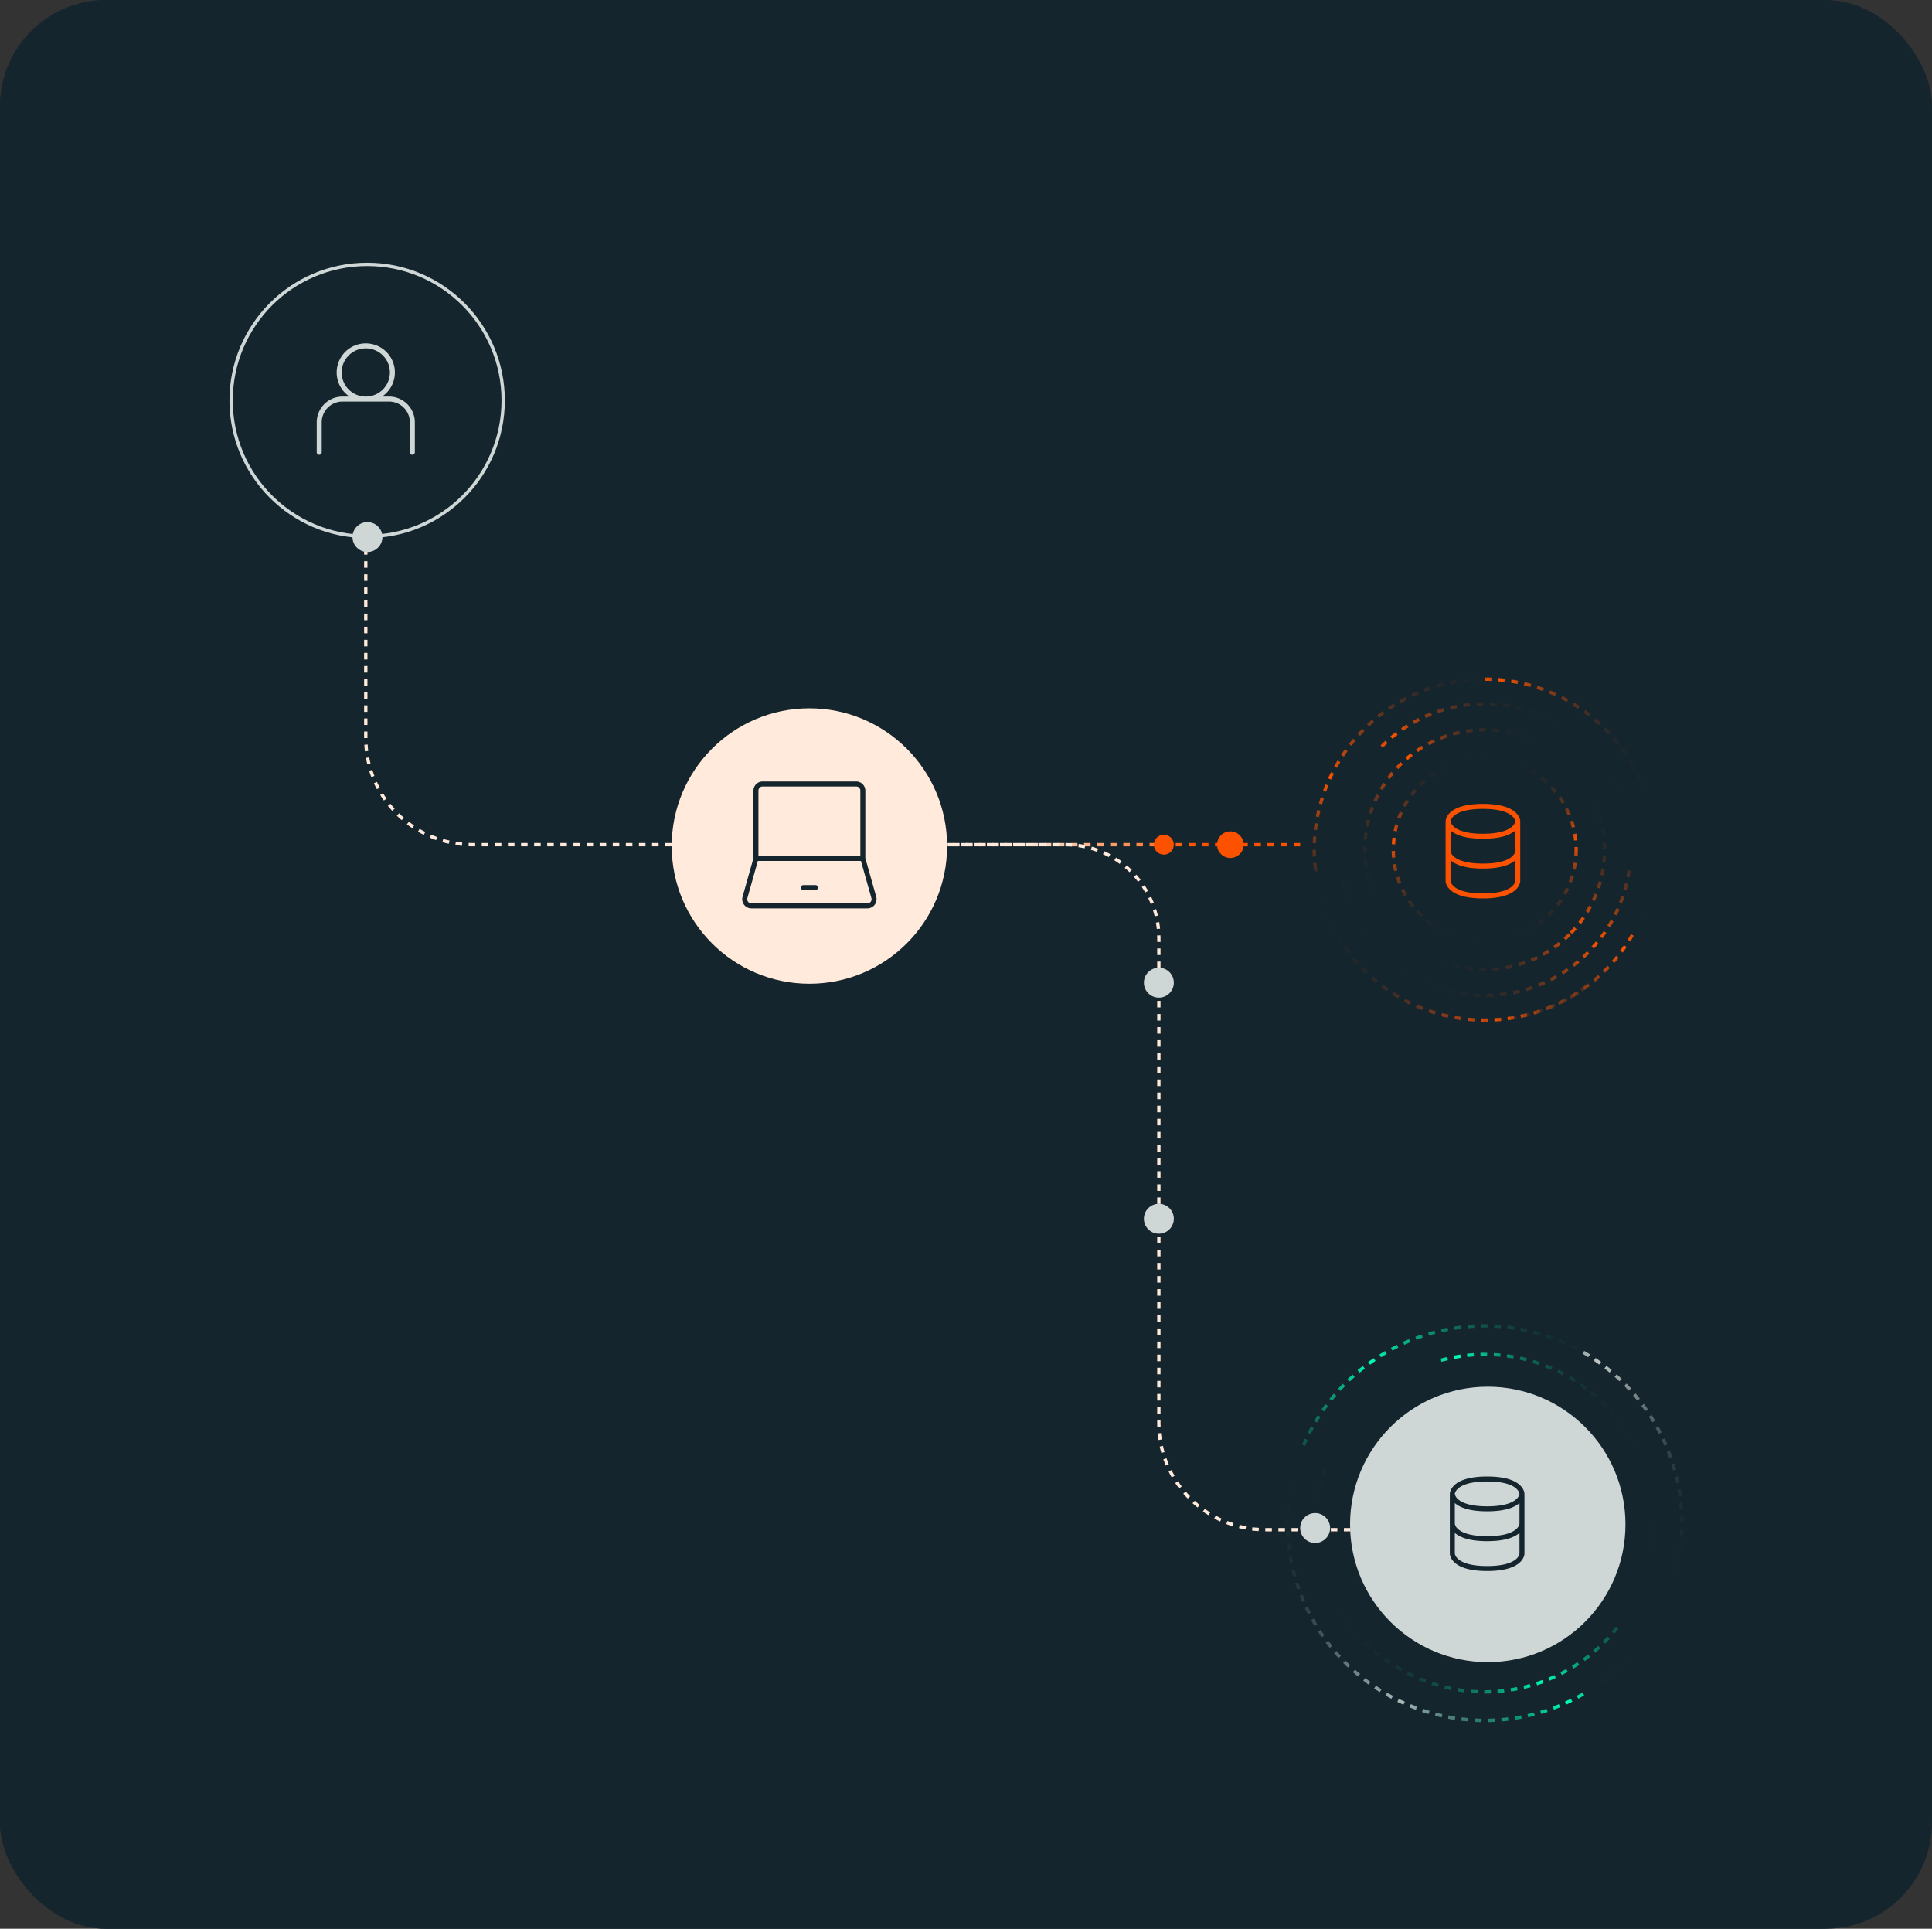 <?xml version="1.0" encoding="utf-8"?>
<svg xmlns="http://www.w3.org/2000/svg" width="581" height="580" fill="none">
  <rect width="100%" height="100%" fill="#333333" stroke="none"/>
  <rect width="581" height="580" fill="#15252D" rx="32"/>
  <rect width="579" height="580" fill="#15252D" rx="32"/>
  <circle cx="446.5" cy="255.5" r="27.5" stroke="url(#a)" stroke-dasharray="2 2"/>
  <circle cx="446.5" cy="255.5" r="36.062" stroke="url(#b)" stroke-dasharray="2 2" transform="rotate(45 446.5 255.5)"/>
  <circle cx="110.409" cy="120.409" r="40.909" fill="#15252D" stroke="#CFD7D6"/>
  <path stroke="#CFD7D6" stroke-linecap="round" stroke-linejoin="round" stroke-width="1.5" d="M96 136v-9a7 7 0 0 1 7-7h14a7 7 0 0 1 7 7v9M110 120a8 8 0 1 0 0-16 8 8 0 0 0 0 16Z"/>
  <path stroke="#FFEADB" stroke-dasharray="1.97 1.97" d="M202 254h-60c-17.673 0-32-14.327-32-32v-61"/>
  <path stroke="url(#c)" stroke-dasharray="1.97 1.97" d="M391 254H285"/>
  <path stroke="#FFEADB" stroke-dasharray="1.97 1.97" d="M413.999 460h-33.5c-17.673 0-32-14.327-32-32V282c0-15.464-12.536-28-28-28H281"/>
  <path stroke="url(#d)" stroke-dasharray="2 2" d="M446.5 204.235c28.313 0 51.266 22.952 51.266 51.265a51.092 51.092 0 0 1-4.445 20.911m-16.129 20.156a51.04 51.04 0 0 1-30.692 10.199c-28.313 0-51.265-22.953-51.265-51.266 0-11.05 3.496-21.285 9.443-29.656"/>
  <path stroke="url(#e)" stroke-dasharray="2 2" d="M415.5 224.5c17.121-17.121 44.879-17.121 62 0a43.68 43.68 0 0 1 9.957 15.333m2.435 21.941a43.647 43.647 0 0 1-12.392 24.727c-17.121 17.12-44.879 17.12-62-.001a43.635 43.635 0 0 1-12.223-23.643"/>
  <path stroke="url(#f)" stroke-dasharray="2 2" d="M490.898 281.133c-14.156 24.519-45.51 32.921-70.03 18.764a51.08 51.08 0 0 1-15.887-14.305m-9.391-24.046a51.047 51.047 0 0 1 6.514-31.679c14.157-24.52 45.51-32.921 70.03-18.764a51.027 51.027 0 0 1 20.961 23.006"/>
  <path stroke="url(#g)" stroke-dasharray="2 2" d="M476.158 406.659c28.372 16.38 38.092 52.658 21.712 81.03-4.309 7.463-9.995 13.636-16.551 18.382m-27.823 10.866c-12.28 1.468-25.121-.877-36.656-7.536-28.371-16.381-38.092-52.659-21.712-81.03 6.394-11.074 15.818-19.306 26.621-24.254"/>
  <path stroke="url(#h)" stroke-dasharray="2 2" d="M433.37 409.031c27.062-7.251 54.877 8.808 62.128 35.87a50.53 50.53 0 0 1 1.107 21.124m-10.253 23.395a50.497 50.497 0 0 1-26.723 17.608c-27.061 7.251-54.877-8.808-62.128-35.869a50.5 50.5 0 0 1 1.431-30.764"/>
  <path stroke="url(#i)" stroke-dasharray="2 2" d="M476.16 509.401c-28.371 16.38-64.65 6.659-81.03-21.712-4.309-7.464-6.812-15.474-7.644-23.526m4.501-29.528c4.869-11.369 13.321-21.317 24.855-27.976 28.371-16.381 64.65-6.66 81.03 21.712 6.393 11.073 8.81 23.351 7.694 35.181"/>
  <circle cx="370" cy="254" r="4" fill="#FC5200"/>
  <circle cx="350" cy="254" r="3" fill="#FC5200"/>
  <circle cx="348.5" cy="295.5" r="4.5" fill="#CFD7D6"/>
  <circle cx="348.5" cy="366.5" r="4.5" fill="#CFD7D6"/>
  <circle cx="395.5" cy="459.5" r="4.5" fill="#CFD7D6"/>
  <circle cx="110.5" cy="161.5" r="4.5" fill="#CFD7D6"/>
  <path fill="#FC5200" fill-rule="evenodd" d="M445.95 241.737c-5.326 0-8.151 1.139-9.651 2.425-.752.645-1.15 1.31-1.356 1.84a3.339 3.339 0 0 0-.184.657 2.364 2.364 0 0 0-.026.207l-.004.068V246.973c0 .001 0 .002.719.002h-.719v17.95h.75c-.75 0-.75.001-.75.002v.04l.004.067c.004.053.012.123.026.208.028.168.082.394.184.657.206.53.604 1.195 1.356 1.84 1.5 1.285 4.325 2.424 9.651 2.424 5.325 0 8.15-1.139 9.65-2.424.753-.645 1.15-1.31 1.356-1.84.102-.263.156-.489.184-.657.014-.085.022-.155.026-.208l.004-.067.001-.024v-.016c0-.001 0-.002-.75-.002h.75v-17.95h-.72c.72 0 .72-.001.72-.002v-.015l-.001-.024-.004-.068a2.364 2.364 0 0 0-.026-.207 3.339 3.339 0 0 0-.184-.657c-.206-.53-.603-1.195-1.356-1.84-1.5-1.286-4.325-2.425-9.65-2.425Zm9.721 7.99v6.215a1.824 1.824 0 0 1-.113.438c-.121.311-.378.768-.934 1.245-1.118.958-3.528 2.063-8.674 2.063-5.146 0-7.557-1.105-8.674-2.063-.557-.477-.814-.934-.935-1.245a1.877 1.877 0 0 1-.102-.36c-.007-.039-.009-.065-.01-.078v-6.215l.07.061c1.5 1.286 4.325 2.425 9.651 2.425 5.325 0 8.15-1.139 9.65-2.425l.071-.061Zm-19.432-2.683c-.006-.031-.008-.055-.01-.069.002-.014.004-.038.01-.07.013-.077.041-.202.102-.359.121-.312.378-.769.935-1.245 1.117-.959 3.528-2.064 8.674-2.064 5.146 0 7.556 1.105 8.674 2.064.556.476.813.933.934 1.245a1.8 1.8 0 0 1 .112.429 1.788 1.788 0 0 1-.112.429c-.121.312-.378.769-.934 1.245-1.118.958-3.528 2.064-8.674 2.064-5.146 0-7.557-1.106-8.674-2.064-.557-.476-.814-.933-.935-1.245a1.838 1.838 0 0 1-.102-.36Zm19.432 17.87v-6.212l-.071.061c-1.5 1.286-4.325 2.425-9.65 2.425-5.326 0-8.151-1.139-9.651-2.425l-.07-.061V264.918c.001.012.003.038.01.077.013.077.041.202.102.36.121.311.378.768.935 1.245 1.117.958 3.528 2.063 8.674 2.063 5.146 0 7.556-1.105 8.674-2.063.556-.477.813-.934.934-1.245a1.824 1.824 0 0 0 .113-.437v-.004Z" clip-rule="evenodd"/>
  <circle cx="447.409" cy="458.409" r="41.409" fill="#CFD7D6"/>
  <path fill="#15252D" fill-rule="evenodd" d="M447.221 444c-5.325 0-8.15 1.139-9.65 2.424-.753.646-1.15 1.31-1.356 1.841a3.27 3.27 0 0 0-.21.864l-.004.068-.001.023v.016c0 .001 0 .002.72.002H436v17.95h.75c-.75 0-.75.001-.75.002v.015l.001.024.004.068a3.27 3.27 0 0 0 .21.864c.206.53.603 1.195 1.356 1.84 1.5 1.286 4.325 2.425 9.65 2.425s8.151-1.139 9.651-2.425c.752-.645 1.15-1.31 1.356-1.84.102-.263.156-.488.184-.657a2.304 2.304 0 0 0 .029-.275l.001-.024v-.015c0-.001 0-.002-.75-.002h.75V449.238h-.72c.72 0 .72-.001.72-.002v-.016l-.001-.023a2.304 2.304 0 0 0-.029-.275 3.339 3.339 0 0 0-.184-.657c-.206-.531-.604-1.195-1.356-1.841-1.5-1.285-4.326-2.424-9.651-2.424Zm9.721 7.989V458.205a1.877 1.877 0 0 1-.112.437c-.121.312-.378.769-.935 1.245-1.117.958-3.528 2.064-8.674 2.064-5.146 0-7.556-1.106-8.674-2.064-.556-.476-.813-.933-.934-1.245a1.824 1.824 0 0 1-.113-.437V451.989l.071.062c1.5 1.286 4.325 2.424 9.65 2.424s8.151-1.138 9.651-2.424l.07-.062Zm-19.432-2.682a.947.947 0 0 1-.009-.069 1.824 1.824 0 0 1 .112-.43c.121-.311.378-.768.934-1.245 1.118-.958 3.528-2.063 8.674-2.063 5.146 0 7.557 1.105 8.674 2.063.557.477.814.934.935 1.245a1.877 1.877 0 0 1 .111.43 1.877 1.877 0 0 1-.111.429c-.121.311-.378.768-.935 1.245-1.117.958-3.528 2.063-8.674 2.063-5.146 0-7.556-1.105-8.674-2.063-.556-.477-.813-.934-.934-1.245a1.824 1.824 0 0 1-.103-.36Zm19.432 17.869v-6.211l-.07.061c-1.5 1.286-4.326 2.425-9.651 2.425s-8.15-1.139-9.65-2.425l-.071-.061v6.215l.01.078c.013.077.041.202.103.36.121.311.378.768.934 1.245 1.118.958 3.528 2.063 8.674 2.063 5.146 0 7.557-1.105 8.674-2.063.557-.477.814-.934.935-1.245a1.877 1.877 0 0 0 .112-.438v-.004Z" clip-rule="evenodd"/>
  <circle cx="243.409" cy="254.409" r="41.409" fill="#FFEADB"/>
  <path stroke="#15252D" stroke-width="1.5" d="M227.333 258.151V237.75a2 2 0 0 1 2-2h28.145a2 2 0 0 1 2 2v20.401m-32.145 0h32.145m-32.145 0-3.302 11.713a2 2 0 0 0 1.925 2.542h34.899a2 2 0 0 0 1.925-2.542l-3.302-11.713"/>
  <path stroke="#15252D" stroke-linecap="round" stroke-linejoin="round" stroke-width="1.5" d="M241.58 266.908h3.653"/>
  <defs>
    <linearGradient id="a" x1="446.5" x2="446.5" y1="228" y2="283" gradientUnits="userSpaceOnUse">
      <stop stop-color="#15252D" stop-opacity="0"/>
      <stop offset=".451" stop-color="#FC5200"/>
      <stop offset="1" stop-color="#15252D" stop-opacity="0"/>
    </linearGradient>
    <linearGradient id="b" x1="446.5" x2="446.5" y1="219.438" y2="291.562" gradientUnits="userSpaceOnUse">
      <stop stop-color="#15252D" stop-opacity="0"/>
      <stop offset=".451" stop-color="#FC5200"/>
      <stop offset="1" stop-color="#15252D" stop-opacity="0"/>
    </linearGradient>
    <linearGradient id="c" x1="285" x2="391" y1="253.5" y2="253.5" gradientUnits="userSpaceOnUse">
      <stop offset=".217" stop-color="#FFEADB"/>
      <stop offset=".704" stop-color="#FC5200"/>
    </linearGradient>
    <linearGradient id="d" x1="497.766" x2="395.235" y1="255.5" y2="255.501" gradientUnits="userSpaceOnUse">
      <stop stop-color="#15252D" stop-opacity="0"/>
      <stop offset=".451" stop-color="#FC5200"/>
      <stop offset="1" stop-color="#15252D" stop-opacity="0"/>
    </linearGradient>
    <linearGradient id="e" x1="477.5" x2="415.5" y1="224.5" y2="286.501" gradientUnits="userSpaceOnUse">
      <stop stop-color="#15252D" stop-opacity="0"/>
      <stop offset=".451" stop-color="#FC5200"/>
      <stop offset="1" stop-color="#15252D" stop-opacity="0"/>
    </linearGradient>
    <linearGradient id="f" x1="420.868" x2="472.134" y1="299.897" y2="211.102" gradientUnits="userSpaceOnUse">
      <stop stop-color="#15252D" stop-opacity="0"/>
      <stop offset=".451" stop-color="#FC5200"/>
      <stop offset="1" stop-color="#15252D" stop-opacity="0"/>
    </linearGradient>
    <linearGradient id="g" x1="497.87" x2="395.128" y1="487.689" y2="428.371" gradientUnits="userSpaceOnUse">
      <stop stop-color="#15252D" stop-opacity="0"/>
      <stop offset=".451" stop-color="#CFD7D6"/>
      <stop offset="1" stop-color="#15252D" stop-opacity="0"/>
    </linearGradient>
    <linearGradient id="h" x1="495.498" x2="397.501" y1="444.901" y2="471.159" gradientUnits="userSpaceOnUse">
      <stop stop-color="#15252D" stop-opacity="0"/>
      <stop offset=".451" stop-color="#00FCB5"/>
      <stop offset="1" stop-color="#15252D" stop-opacity="0"/>
    </linearGradient>
    <linearGradient id="i" x1="395.13" x2="497.872" y1="487.689" y2="428.37" gradientUnits="userSpaceOnUse">
      <stop stop-color="#15252D" stop-opacity="0"/>
      <stop offset=".451" stop-color="#00FCB5"/>
      <stop offset="1" stop-color="#15252D" stop-opacity="0"/>
    </linearGradient>
  </defs>
</svg>